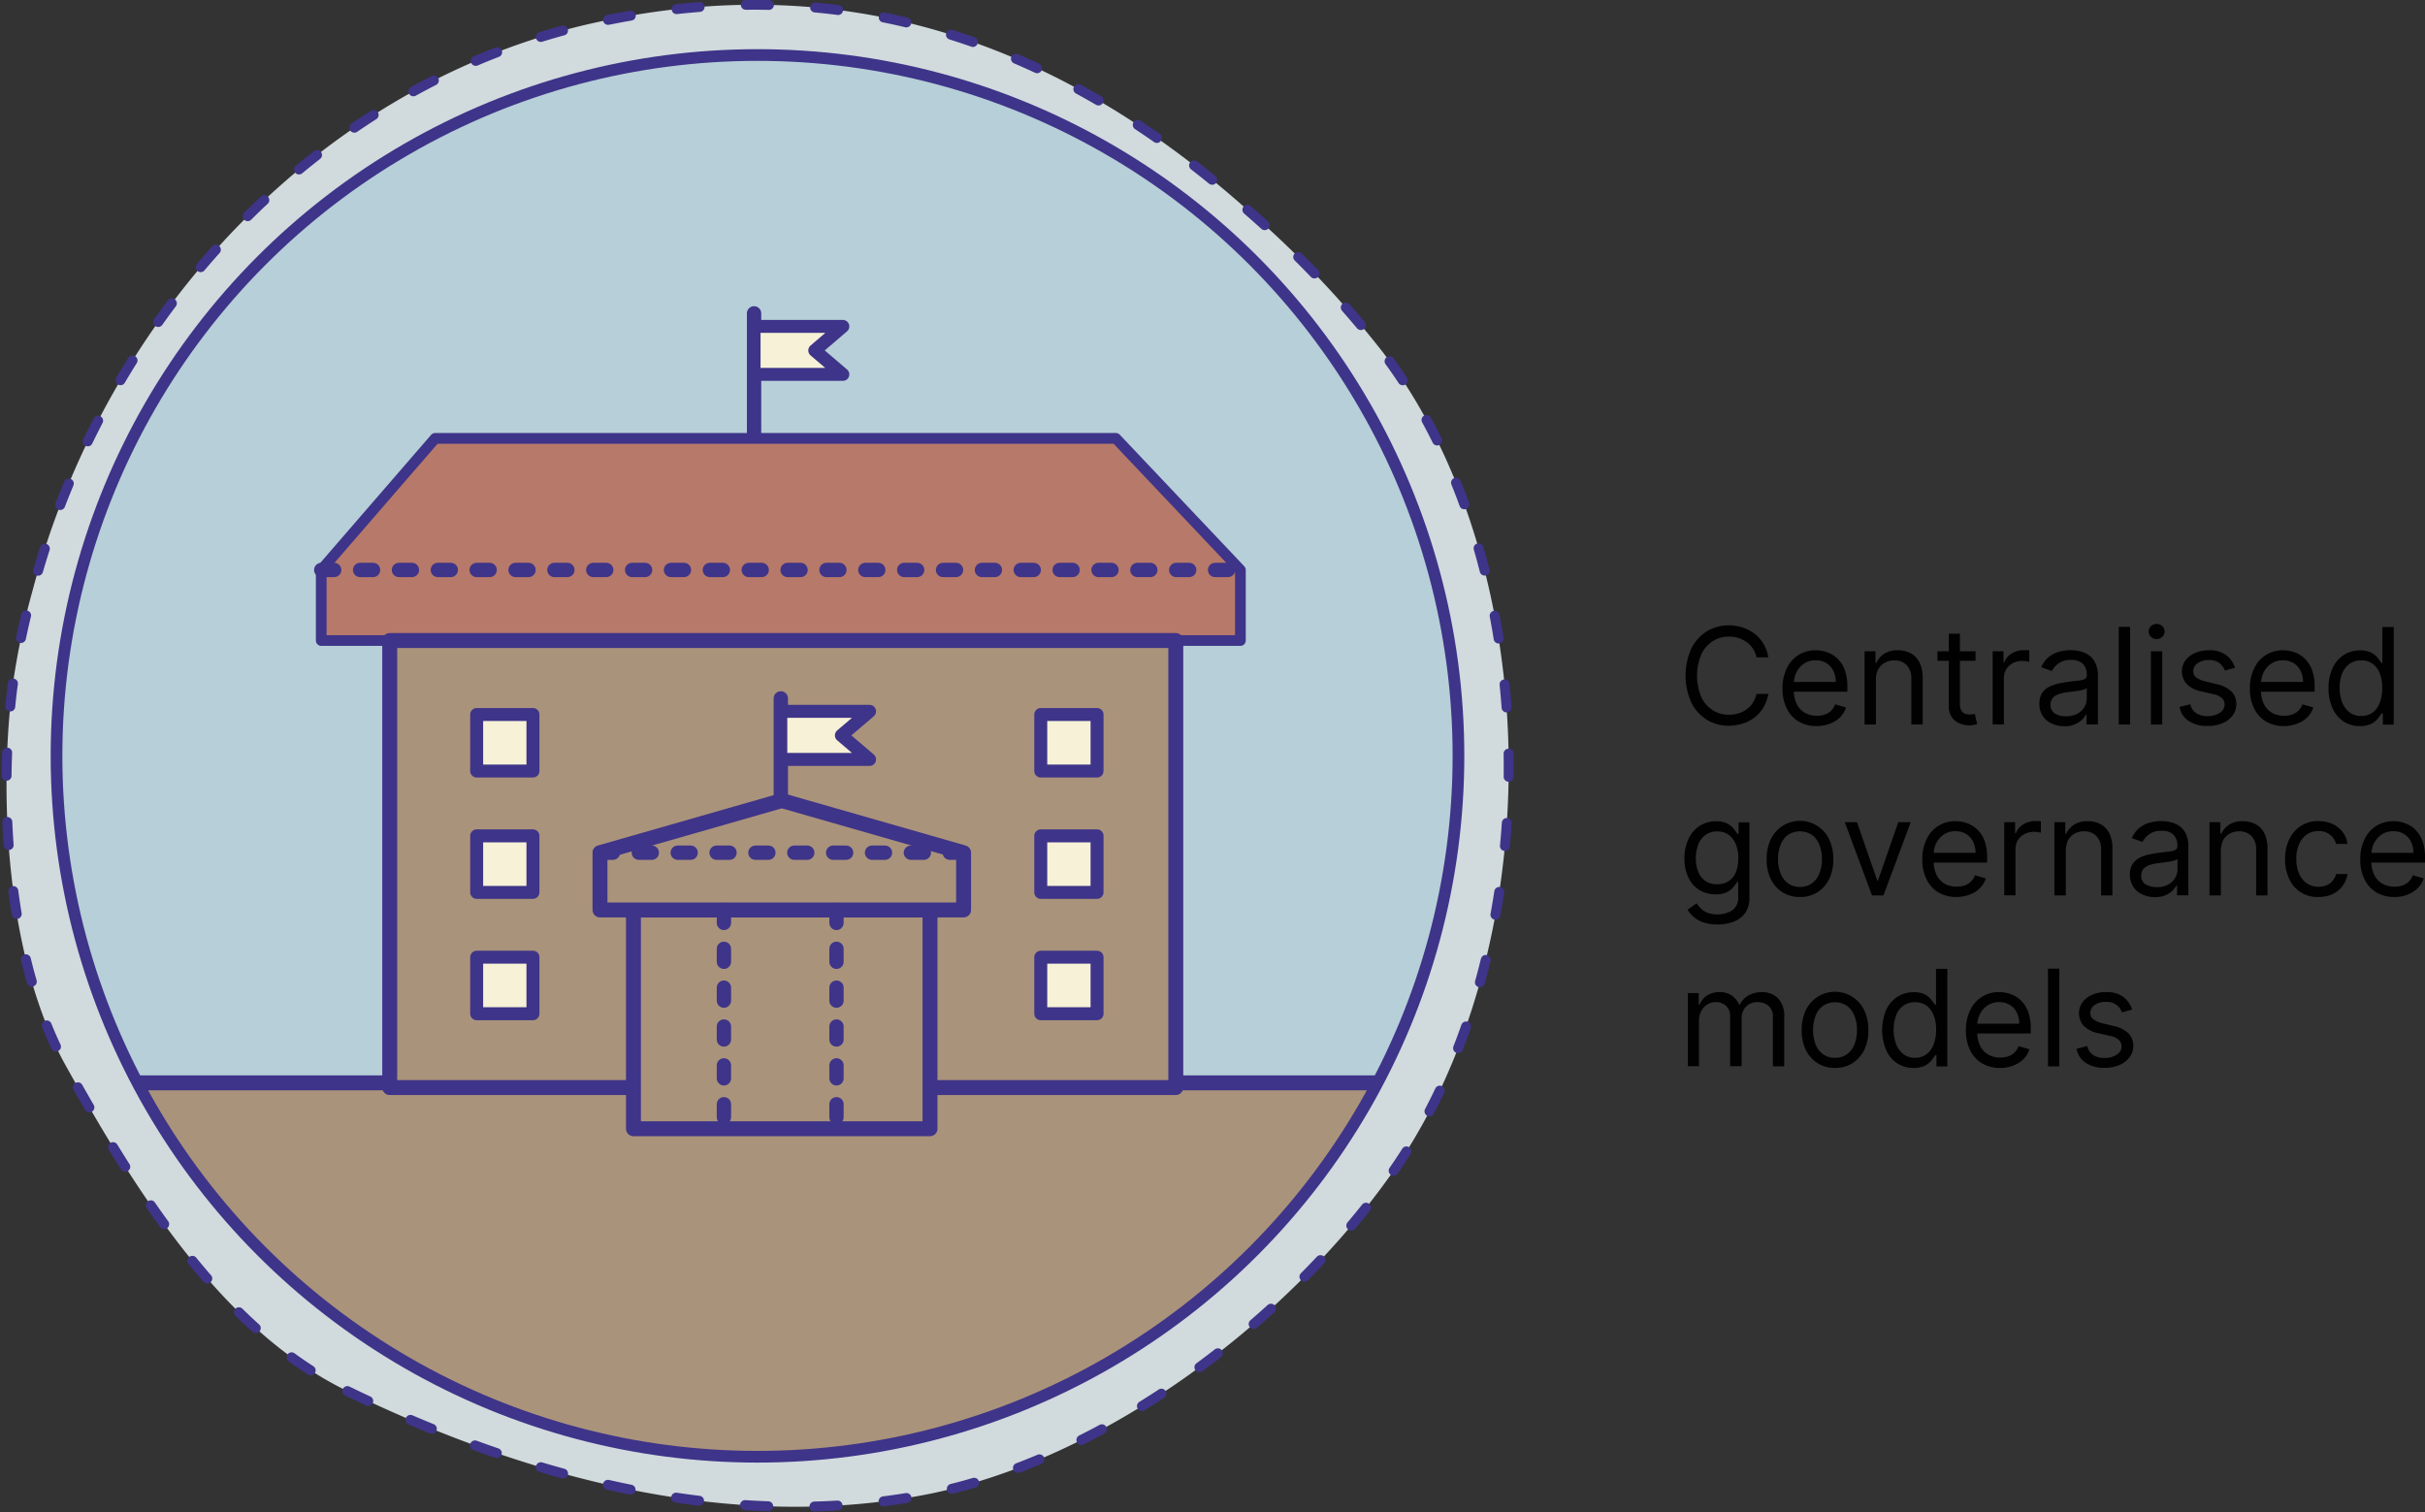 <svg xmlns="http://www.w3.org/2000/svg" xmlns:xlink="http://www.w3.org/1999/xlink" width="198.609" height="123.856" viewBox="0 0 198.609 123.856">
  <rect x="0" y="0" width="198.609" height="123.856" fill="#333333" stroke="none"/>
  <defs>
    <clipPath id="clip-path">
      <circle id="Ellipse_870" data-name="Ellipse 870" cx="57.41" cy="57.41" r="57.41" transform="translate(3.17 -84.19)"/>
    </clipPath>
    <clipPath id="clip-path-2">
      <circle id="Ellipse_871" data-name="Ellipse 871" cx="57.41" cy="57.41" r="57.41" transform="translate(1049.12 151.72)"/>
    </clipPath>
    <clipPath id="clip-path-3">
      <circle id="Ellipse_872" data-name="Ellipse 872" cx="57.41" cy="57.41" r="57.41" transform="translate(-27.29 -47.96)"/>
    </clipPath>
    <clipPath id="clip-path-4">
      <circle id="Ellipse_873" data-name="Ellipse 873" cx="57.41" cy="57.41" r="57.41" transform="translate(-21.68 -42.18)"/>
    </clipPath>
    <clipPath id="clip-path-5">
      <circle id="Ellipse_874" data-name="Ellipse 874" cx="57.41" cy="57.41" r="57.41" transform="translate(-59.32 -52.7)"/>
    </clipPath>
    <clipPath id="clip-path-7">
      <circle id="Ellipse_876" data-name="Ellipse 876" cx="57.41" cy="57.41" r="57.41" transform="translate(-57.13 -21.16)"/>
    </clipPath>
    <clipPath id="clip-path-9">
      <circle id="Ellipse_878" data-name="Ellipse 878" cx="57.41" cy="57.41" r="57.41" transform="translate(-47.25 -70.03)"/>
    </clipPath>
    <clipPath id="clip-path-11">
      <circle id="Ellipse_880" data-name="Ellipse 880" cx="57.41" cy="57.41" r="57.41" transform="translate(-44.51 -65.34)"/>
    </clipPath>
    <clipPath id="clip-path-12">
      <circle id="Ellipse_881" data-name="Ellipse 881" cx="57.41" cy="57.41" r="57.41" transform="translate(-54.66 -70.03)"/>
    </clipPath>
    <clipPath id="clip-path-13">
      <circle id="Ellipse_882" data-name="Ellipse 882" cx="57.41" cy="57.41" r="57.41" transform="translate(-63.88 -70.03)"/>
    </clipPath>
    <clipPath id="clip-path-14">
      <circle id="Ellipse_883" data-name="Ellipse 883" cx="57.41" cy="57.41" r="57.41" transform="translate(-34.41 -54.02)"/>
    </clipPath>
    <clipPath id="clip-path-15">
      <circle id="Ellipse_884" data-name="Ellipse 884" cx="57.41" cy="57.41" r="57.41" transform="translate(-34.41 -63.96)"/>
    </clipPath>
    <clipPath id="clip-path-16">
      <circle id="Ellipse_885" data-name="Ellipse 885" cx="57.41" cy="57.41" r="57.41" transform="translate(-34.41 -73.9)"/>
    </clipPath>
    <clipPath id="clip-path-17">
      <circle id="Ellipse_886" data-name="Ellipse 886" cx="57.41" cy="57.41" r="57.41" transform="translate(-80.61 -54.02)"/>
    </clipPath>
    <clipPath id="clip-path-18">
      <circle id="Ellipse_887" data-name="Ellipse 887" cx="57.41" cy="57.41" r="57.41" transform="translate(-80.61 -63.96)"/>
    </clipPath>
    <clipPath id="clip-path-19">
      <circle id="Ellipse_888" data-name="Ellipse 888" cx="57.41" cy="57.41" r="57.41" transform="translate(-80.61 -73.9)"/>
    </clipPath>
  </defs>
  <g id="Group_3146" data-name="Group 3146" transform="translate(-1044.491 -147.213)">
    <g id="Group_3124" data-name="Group 3124">
      <g id="Group_3123" data-name="Group 3123">
        <g id="Group_3122" data-name="Group 3122">
          <path id="Path_20387" data-name="Path 20387" d="M1189.32,201.06h-.97a2.081,2.081,0,0,0-.3-.73,2.017,2.017,0,0,0-.52-.53,2.613,2.613,0,0,0-.67-.33,2.432,2.432,0,0,0-.77-.11,2.389,2.389,0,0,0-1.32.37,2.624,2.624,0,0,0-.94,1.08,4.55,4.55,0,0,0,0,3.5,2.442,2.442,0,0,0,.94,1.08,2.389,2.389,0,0,0,1.32.37,2.809,2.809,0,0,0,.77-.11,2,2,0,0,0,.67-.33,1.917,1.917,0,0,0,.52-.54,2.251,2.251,0,0,0,.3-.73h.97a3.281,3.281,0,0,1-.4,1.1,2.716,2.716,0,0,1-.72.82,2.911,2.911,0,0,1-.97.51,3.885,3.885,0,0,1-1.14.18,3.417,3.417,0,0,1-1.83-.5,3.492,3.492,0,0,1-1.26-1.42,5.444,5.444,0,0,1,0-4.38,3.492,3.492,0,0,1,1.26-1.42,3.393,3.393,0,0,1,1.83-.5,3.451,3.451,0,0,1,2.11.69,2.974,2.974,0,0,1,.72.82A3.26,3.26,0,0,1,1189.32,201.06Z" fill="#010101"/>
          <path id="Path_20388" data-name="Path 20388" d="M1193.29,206.69a2.881,2.881,0,0,1-1.5-.38,2.546,2.546,0,0,1-.97-1.08,3.581,3.581,0,0,1-.34-1.62,3.654,3.654,0,0,1,.34-1.63,2.545,2.545,0,0,1,2.38-1.5,2.758,2.758,0,0,1,.93.16,2.236,2.236,0,0,1,.84.51,2.453,2.453,0,0,1,.6.92,3.865,3.865,0,0,1,.22,1.41v.39h-4.65v-.8h3.7a2.062,2.062,0,0,0-.2-.91,1.515,1.515,0,0,0-.57-.63,1.661,1.661,0,0,0-.87-.23,1.69,1.69,0,0,0-.96.27,1.85,1.85,0,0,0-.62.71,2.111,2.111,0,0,0-.21.93v.53a2.507,2.507,0,0,0,.24,1.15,1.683,1.683,0,0,0,.66.71,1.95,1.95,0,0,0,.98.24,1.987,1.987,0,0,0,.66-.1,1.322,1.322,0,0,0,.51-.31,1.448,1.448,0,0,0,.33-.52l.89.25a1.874,1.874,0,0,1-.47.79,2.193,2.193,0,0,1-.82.53A3.123,3.123,0,0,1,1193.29,206.69Z" fill="#010101"/>
          <path id="Path_20389" data-name="Path 20389" d="M1198.13,202.95v3.61h-.93v-6h.89v.94h.08a1.827,1.827,0,0,1,.64-.74,1.988,1.988,0,0,1,1.11-.28,2.143,2.143,0,0,1,1.07.25,1.776,1.776,0,0,1,.71.75,2.785,2.785,0,0,1,.26,1.27v3.81h-.93v-3.75a1.526,1.526,0,0,0-.37-1.1,1.332,1.332,0,0,0-1.01-.4,1.566,1.566,0,0,0-.79.19,1.412,1.412,0,0,0-.55.56A1.774,1.774,0,0,0,1198.13,202.95Z" fill="#010101"/>
          <path id="Path_20390" data-name="Path 20390" d="M1206.29,200.56v.78h-3.12v-.78Zm-2.21-1.44h.93v5.72a1.092,1.092,0,0,0,.12.58.678.678,0,0,0,.3.26,1.226,1.226,0,0,0,.39.06,1.962,1.962,0,0,0,.41-.05l.19.83a1.831,1.831,0,0,1-.26.07,2.327,2.327,0,0,1-.43.04,1.912,1.912,0,0,1-.77-.17,1.462,1.462,0,0,1-.62-.51,1.488,1.488,0,0,1-.24-.87v-5.96Z" fill="#010101"/>
          <path id="Path_20391" data-name="Path 20391" d="M1207.69,206.56v-6h.89v.91h.06a1.4,1.4,0,0,1,.6-.72,1.8,1.8,0,0,1,.97-.28h.25c.1,0,.18.01.23.01v.94c-.03-.01-.1-.02-.21-.04a1.982,1.982,0,0,0-.35-.03,1.661,1.661,0,0,0-.78.18,1.373,1.373,0,0,0-.54.5,1.343,1.343,0,0,0-.2.72v3.8h-.92Z" fill="#010101"/>
          <path id="Path_20392" data-name="Path 20392" d="M1213.57,206.7a2.365,2.365,0,0,1-1.04-.22,1.684,1.684,0,0,1-.74-.63,1.778,1.778,0,0,1-.27-1,1.631,1.631,0,0,1,.2-.84,1.469,1.469,0,0,1,.54-.51,3.414,3.414,0,0,1,.76-.28,8.043,8.043,0,0,1,.83-.15c.37-.05.66-.08.89-.11a1.411,1.411,0,0,0,.5-.13.335.335,0,0,0,.16-.31v-.03a1.236,1.236,0,0,0-.32-.9,1.307,1.307,0,0,0-.96-.32,1.627,1.627,0,0,0-1.57.91l-.88-.31a2.153,2.153,0,0,1,.63-.85,2.4,2.4,0,0,1,.86-.43,3.691,3.691,0,0,1,.92-.12,3.469,3.469,0,0,1,.67.07,2.251,2.251,0,0,1,.73.28,1.6,1.6,0,0,1,.59.64,2.3,2.3,0,0,1,.24,1.14v3.95h-.93v-.81h-.05a1.727,1.727,0,0,1-.31.42,1.879,1.879,0,0,1-.59.38A1.912,1.912,0,0,1,1213.57,206.7Zm.14-.82a1.881,1.881,0,0,0,.93-.21,1.509,1.509,0,0,0,.57-.55,1.375,1.375,0,0,0,.19-.71v-.84a.511.511,0,0,1-.26.13,3.609,3.609,0,0,1-.46.1c-.17.03-.34.05-.5.07s-.29.04-.39.05a3.456,3.456,0,0,0-.67.15,1.1,1.1,0,0,0-.5.31.823.823,0,0,0-.19.56.808.808,0,0,0,.36.72A1.632,1.632,0,0,0,1213.71,205.88Z" fill="#010101"/>
          <path id="Path_20393" data-name="Path 20393" d="M1218.95,198.56v8h-.93v-8Z" fill="#010101"/>
          <path id="Path_20394" data-name="Path 20394" d="M1221.12,199.56a.65.65,0,0,1-.46-.18.6.6,0,0,1,0-.88.678.678,0,0,1,.92,0,.6.6,0,0,1,0,.88A.65.65,0,0,1,1221.12,199.56Zm-.47,7v-6h.93v6Z" fill="#010101"/>
          <path id="Path_20395" data-name="Path 20395" d="M1227.54,201.91l-.83.23a1.478,1.478,0,0,0-.23-.4,1.242,1.242,0,0,0-.41-.33,1.411,1.411,0,0,0-.66-.13,1.582,1.582,0,0,0-.92.25.767.767,0,0,0-.37.64.638.638,0,0,0,.25.54,2.2,2.2,0,0,0,.79.33l.89.22a2.417,2.417,0,0,1,1.2.6,1.426,1.426,0,0,1,.4,1.03,1.513,1.513,0,0,1-.3.92,2.013,2.013,0,0,1-.83.64,2.967,2.967,0,0,1-1.23.23,2.7,2.7,0,0,1-1.53-.4,1.713,1.713,0,0,1-.76-1.16l.88-.22a1.188,1.188,0,0,0,.48.73,1.612,1.612,0,0,0,.92.24,1.678,1.678,0,0,0,1.03-.28.813.813,0,0,0,.38-.66.71.71,0,0,0-.22-.53,1.351,1.351,0,0,0-.68-.32l-1-.23a2.3,2.3,0,0,1-1.21-.61,1.549,1.549,0,0,1-.1-1.93,1.953,1.953,0,0,1,.79-.61,2.713,2.713,0,0,1,1.13-.22,2.272,2.272,0,0,1,1.41.39A2.107,2.107,0,0,1,1227.54,201.91Z" fill="#010101"/>
          <path id="Path_20396" data-name="Path 20396" d="M1231.57,206.69a2.881,2.881,0,0,1-1.5-.38,2.546,2.546,0,0,1-.97-1.08,3.581,3.581,0,0,1-.34-1.62,3.654,3.654,0,0,1,.34-1.63,2.545,2.545,0,0,1,2.38-1.5,2.758,2.758,0,0,1,.93.16,2.251,2.251,0,0,1,.83.51,2.453,2.453,0,0,1,.6.92,3.865,3.865,0,0,1,.22,1.41v.39h-4.65v-.8h3.7a2.062,2.062,0,0,0-.2-.91,1.515,1.515,0,0,0-.57-.63,1.661,1.661,0,0,0-.87-.23,1.69,1.69,0,0,0-.96.27,1.85,1.85,0,0,0-.62.71,2.12,2.12,0,0,0-.22.93v.53a2.507,2.507,0,0,0,.24,1.15,1.683,1.683,0,0,0,.66.71,1.962,1.962,0,0,0,.99.24,1.987,1.987,0,0,0,.66-.1,1.332,1.332,0,0,0,.84-.83l.89.25a1.874,1.874,0,0,1-.47.79,2.323,2.323,0,0,1-.82.53A3.066,3.066,0,0,1,1231.57,206.69Z" fill="#010101"/>
          <path id="Path_20397" data-name="Path 20397" d="M1237.76,206.69a2.383,2.383,0,0,1-1.33-.38,2.544,2.544,0,0,1-.9-1.08,3.825,3.825,0,0,1-.33-1.65,3.779,3.779,0,0,1,.33-1.64,2.524,2.524,0,0,1,.91-1.07,2.416,2.416,0,0,1,1.34-.38,1.9,1.9,0,0,1,.93.19,1.684,1.684,0,0,1,.53.44c.13.17.22.3.29.4h.08v-2.95h.93v8h-.89v-.92h-.11c-.07.11-.17.25-.29.41a1.641,1.641,0,0,1-.54.44A2.2,2.2,0,0,1,1237.76,206.69Zm.12-.83a1.525,1.525,0,0,0,.94-.29,1.767,1.767,0,0,0,.58-.81,3.389,3.389,0,0,0,.2-1.2,3.276,3.276,0,0,0-.2-1.18,1.758,1.758,0,0,0-.58-.79,1.53,1.53,0,0,0-.95-.28,1.567,1.567,0,0,0-.98.3,1.819,1.819,0,0,0-.59.81,3.171,3.171,0,0,0-.19,1.14,3.282,3.282,0,0,0,.2,1.16,1.881,1.881,0,0,0,.59.83A1.552,1.552,0,0,0,1237.88,205.86Z" fill="#010101"/>
          <path id="Path_20398" data-name="Path 20398" d="M1185.16,222.94a3.53,3.53,0,0,1-1.15-.17,2.291,2.291,0,0,1-.8-.45,2.544,2.544,0,0,1-.51-.59l.74-.52a4.311,4.311,0,0,0,.32.38,1.557,1.557,0,0,0,.53.37,2.357,2.357,0,0,0,2.09-.19,1.26,1.26,0,0,0,.47-1.1v-1.22h-.08a4.169,4.169,0,0,1-.29.4,1.685,1.685,0,0,1-.53.43,1.911,1.911,0,0,1-.94.19,2.51,2.51,0,0,1-1.31-.34,2.331,2.331,0,0,1-.91-1,3.522,3.522,0,0,1-.34-1.59,3.7,3.7,0,0,1,.33-1.61,2.5,2.5,0,0,1,.91-1.06,2.416,2.416,0,0,1,1.34-.38,1.963,1.963,0,0,1,.94.19,1.578,1.578,0,0,1,.53.44c.12.16.22.3.29.4h.09v-.95h.89v6.17a2.112,2.112,0,0,1-.35,1.26,2.036,2.036,0,0,1-.94.71A3.691,3.691,0,0,1,1185.16,222.94Zm-.03-3.3a1.648,1.648,0,0,0,.94-.25,1.6,1.6,0,0,0,.59-.73,3.018,3.018,0,0,0,.2-1.14,2.9,2.9,0,0,0-.2-1.14,1.862,1.862,0,0,0-.58-.78,1.55,1.55,0,0,0-.95-.28,1.567,1.567,0,0,0-.98.3,1.7,1.7,0,0,0-.58.8,3.271,3.271,0,0,0-.19,1.11,2.878,2.878,0,0,0,.2,1.1,1.643,1.643,0,0,0,.59.75A1.621,1.621,0,0,0,1185.13,219.64Z" fill="#010101"/>
          <path id="Path_20399" data-name="Path 20399" d="M1191.91,220.69a2.621,2.621,0,0,1-1.43-.39,2.652,2.652,0,0,1-.96-1.08,3.581,3.581,0,0,1-.34-1.62,3.7,3.7,0,0,1,.34-1.64,2.647,2.647,0,0,1,4.78,0,3.669,3.669,0,0,1,.34,1.64,3.581,3.581,0,0,1-.34,1.62,2.653,2.653,0,0,1-.96,1.08A2.6,2.6,0,0,1,1191.91,220.69Zm0-.83a1.614,1.614,0,0,0,1.02-.32,1.86,1.86,0,0,0,.59-.83,3.136,3.136,0,0,0,.19-1.12,3.178,3.178,0,0,0-.19-1.12,1.912,1.912,0,0,0-.59-.84,1.786,1.786,0,0,0-2.04,0,1.836,1.836,0,0,0-.59.84,3.4,3.4,0,0,0,0,2.24,1.94,1.94,0,0,0,.59.83A1.594,1.594,0,0,0,1191.91,219.86Z" fill="#010101"/>
          <path id="Path_20400" data-name="Path 20400" d="M1200.98,214.56l-2.23,6h-.94l-2.23-6h1l1.66,4.78h.06l1.66-4.78Z" fill="#010101"/>
          <path id="Path_20401" data-name="Path 20401" d="M1204.74,220.69a2.881,2.881,0,0,1-1.5-.38,2.546,2.546,0,0,1-.97-1.08,3.581,3.581,0,0,1-.34-1.62,3.654,3.654,0,0,1,.34-1.63,2.545,2.545,0,0,1,2.38-1.5,2.758,2.758,0,0,1,.93.16,2.236,2.236,0,0,1,.84.51,2.453,2.453,0,0,1,.6.92,3.865,3.865,0,0,1,.22,1.41v.39h-4.65v-.8h3.7a2.062,2.062,0,0,0-.2-.91,1.515,1.515,0,0,0-.57-.63,1.661,1.661,0,0,0-.87-.23,1.69,1.69,0,0,0-.96.27,1.85,1.85,0,0,0-.62.71,2.111,2.111,0,0,0-.21.93v.53a2.507,2.507,0,0,0,.24,1.15,1.683,1.683,0,0,0,.66.71,1.95,1.95,0,0,0,.98.24,1.987,1.987,0,0,0,.66-.1,1.322,1.322,0,0,0,.51-.31,1.448,1.448,0,0,0,.33-.52l.89.25a1.874,1.874,0,0,1-.47.79,2.193,2.193,0,0,1-.82.53A3.168,3.168,0,0,1,1204.74,220.69Z" fill="#010101"/>
          <path id="Path_20402" data-name="Path 20402" d="M1208.64,220.56v-6h.89v.91h.06a1.4,1.4,0,0,1,.6-.72,1.8,1.8,0,0,1,.97-.28h.25c.1,0,.18.01.23.01v.94c-.03-.01-.1-.02-.21-.04a1.982,1.982,0,0,0-.35-.03,1.661,1.661,0,0,0-.78.18,1.373,1.373,0,0,0-.54.5,1.343,1.343,0,0,0-.2.72v3.8h-.92Z" fill="#010101"/>
          <path id="Path_20403" data-name="Path 20403" d="M1213.68,216.95v3.61h-.93v-6h.89v.94h.08a1.827,1.827,0,0,1,.64-.74,1.988,1.988,0,0,1,1.11-.28,2.169,2.169,0,0,1,1.07.25,1.718,1.718,0,0,1,.71.75,2.791,2.791,0,0,1,.25,1.27v3.81h-.93v-3.75a1.526,1.526,0,0,0-.37-1.1,1.332,1.332,0,0,0-1.01-.4,1.566,1.566,0,0,0-.79.19,1.412,1.412,0,0,0-.55.56A2.357,2.357,0,0,0,1213.68,216.95Z" fill="#010101"/>
          <path id="Path_20404" data-name="Path 20404" d="M1220.99,220.7a2.365,2.365,0,0,1-1.04-.22,1.684,1.684,0,0,1-.74-.63,1.807,1.807,0,0,1-.28-1,1.539,1.539,0,0,1,.21-.84,1.646,1.646,0,0,1,.54-.51,2.851,2.851,0,0,1,.76-.28c.28-.06.55-.11.83-.15.37-.05.66-.08.89-.11a1.225,1.225,0,0,0,.5-.13.317.317,0,0,0,.16-.31v-.03a1.236,1.236,0,0,0-.32-.9,1.267,1.267,0,0,0-.96-.32,1.627,1.627,0,0,0-1.57.91l-.88-.31a2.153,2.153,0,0,1,.63-.85,2.4,2.4,0,0,1,.86-.43,3.691,3.691,0,0,1,.92-.12,3.469,3.469,0,0,1,.67.07,2.251,2.251,0,0,1,.73.28,1.673,1.673,0,0,1,.59.64,2.307,2.307,0,0,1,.23,1.14v3.95h-.93v-.81h-.05a1.727,1.727,0,0,1-.31.42,1.946,1.946,0,0,1-.58.38A1.971,1.971,0,0,1,1220.99,220.7Zm.15-.82a1.881,1.881,0,0,0,.93-.21,1.509,1.509,0,0,0,.57-.55,1.4,1.4,0,0,0,.19-.71v-.84a.511.511,0,0,1-.26.13,4.037,4.037,0,0,1-.46.1c-.17.03-.34.05-.5.07s-.29.04-.39.05a3.456,3.456,0,0,0-.67.15,1.1,1.1,0,0,0-.5.31.823.823,0,0,0-.19.56.808.808,0,0,0,.36.72A1.923,1.923,0,0,0,1221.14,219.88Z" fill="#010101"/>
          <path id="Path_20405" data-name="Path 20405" d="M1226.38,216.95v3.61h-.93v-6h.89v.94h.08a1.827,1.827,0,0,1,.64-.74,1.988,1.988,0,0,1,1.11-.28,2.169,2.169,0,0,1,1.07.25,1.718,1.718,0,0,1,.71.75,2.791,2.791,0,0,1,.25,1.27v3.81h-.93v-3.75a1.526,1.526,0,0,0-.37-1.1,1.332,1.332,0,0,0-1.01-.4,1.566,1.566,0,0,0-.79.19,1.412,1.412,0,0,0-.55.56A2.357,2.357,0,0,0,1226.38,216.95Z" fill="#010101"/>
          <path id="Path_20406" data-name="Path 20406" d="M1234.37,220.69a2.52,2.52,0,0,1-2.4-1.5,3.721,3.721,0,0,1-.33-1.6,3.64,3.64,0,0,1,.34-1.62,2.688,2.688,0,0,1,.95-1.1,2.6,2.6,0,0,1,1.43-.4,2.844,2.844,0,0,1,1.15.23,2.19,2.19,0,0,1,.84.66,1.987,1.987,0,0,1,.4.98h-.93a1.463,1.463,0,0,0-.47-.73,1.444,1.444,0,0,0-.98-.32,1.612,1.612,0,0,0-.95.28,1.851,1.851,0,0,0-.63.79,2.9,2.9,0,0,0-.23,1.19,3,3,0,0,0,.22,1.21,1.881,1.881,0,0,0,.63.8,1.628,1.628,0,0,0,.96.29,1.762,1.762,0,0,0,.66-.12,1.284,1.284,0,0,0,.5-.36,1.363,1.363,0,0,0,.29-.56h.93a2.135,2.135,0,0,1-1.2,1.63A2.733,2.733,0,0,1,1234.37,220.69Z" fill="#010101"/>
          <path id="Path_20407" data-name="Path 20407" d="M1240.61,220.69a2.881,2.881,0,0,1-1.5-.38,2.546,2.546,0,0,1-.97-1.08,3.581,3.581,0,0,1-.34-1.62,3.654,3.654,0,0,1,.34-1.63,2.545,2.545,0,0,1,2.38-1.5,2.758,2.758,0,0,1,.93.16,2.2,2.2,0,0,1,.83.51,2.535,2.535,0,0,1,.6.92,3.865,3.865,0,0,1,.22,1.41v.39h-4.65v-.8h3.7a2.062,2.062,0,0,0-.2-.91,1.515,1.515,0,0,0-.57-.63,1.635,1.635,0,0,0-.87-.23,1.69,1.69,0,0,0-.96.27,1.85,1.85,0,0,0-.62.71,2.12,2.12,0,0,0-.22.93v.53a2.507,2.507,0,0,0,.24,1.15,1.683,1.683,0,0,0,.66.71,1.962,1.962,0,0,0,.99.24,1.987,1.987,0,0,0,.66-.1,1.321,1.321,0,0,0,.51-.31,1.448,1.448,0,0,0,.33-.52l.89.25a1.874,1.874,0,0,1-.47.79,2.323,2.323,0,0,1-.82.53A2.651,2.651,0,0,1,1240.61,220.69Z" fill="#010101"/>
          <path id="Path_20408" data-name="Path 20408" d="M1182.73,234.56v-6h.89v.94h.08a1.506,1.506,0,0,1,.61-.75,1.836,1.836,0,0,1,1.01-.27,1.7,1.7,0,0,1,.99.27,1.845,1.845,0,0,1,.62.75h.06a1.758,1.758,0,0,1,.69-.74,2.15,2.15,0,0,1,1.11-.28,1.819,1.819,0,0,1,1.32.5,2.092,2.092,0,0,1,.51,1.56v4.02h-.93v-4.02a1.121,1.121,0,0,0-.37-.95,1.354,1.354,0,0,0-.86-.29,1.272,1.272,0,0,0-.98.38,1.383,1.383,0,0,0-.35.96v3.91h-.94v-4.11a1.1,1.1,0,0,0-.33-.83,1.2,1.2,0,0,0-.86-.31,1.238,1.238,0,0,0-.67.19,1.344,1.344,0,0,0-.5.53,1.666,1.666,0,0,0-.19.78v3.75h-.91Z" fill="#010101"/>
          <path id="Path_20409" data-name="Path 20409" d="M1194.78,234.69a2.621,2.621,0,0,1-1.43-.39,2.652,2.652,0,0,1-.96-1.08,3.581,3.581,0,0,1-.34-1.62,3.7,3.7,0,0,1,.34-1.64,2.647,2.647,0,0,1,4.78,0,3.669,3.669,0,0,1,.34,1.64,3.581,3.581,0,0,1-.34,1.62,2.653,2.653,0,0,1-.96,1.08A2.6,2.6,0,0,1,1194.78,234.69Zm0-.83a1.614,1.614,0,0,0,1.02-.32,1.86,1.86,0,0,0,.59-.83,3.136,3.136,0,0,0,.19-1.12,3.178,3.178,0,0,0-.19-1.12,1.913,1.913,0,0,0-.59-.84,1.786,1.786,0,0,0-2.04,0,1.836,1.836,0,0,0-.59.84,3.4,3.4,0,0,0,0,2.24,1.88,1.88,0,0,0,.59.83A1.614,1.614,0,0,0,1194.78,233.86Z" fill="#010101"/>
          <path id="Path_20410" data-name="Path 20410" d="M1201.2,234.69a2.383,2.383,0,0,1-1.33-.38,2.476,2.476,0,0,1-.9-1.08,4.266,4.266,0,0,1,0-3.29,2.524,2.524,0,0,1,.91-1.07,2.416,2.416,0,0,1,1.34-.38,1.9,1.9,0,0,1,.93.19,1.683,1.683,0,0,1,.53.44c.12.16.22.3.29.4h.08v-2.95h.93v8h-.89v-.92h-.11c-.07.11-.17.25-.29.41a1.527,1.527,0,0,1-.54.44A2.007,2.007,0,0,1,1201.2,234.69Zm.13-.83a1.525,1.525,0,0,0,.94-.29,1.783,1.783,0,0,0,.59-.81,3.35,3.35,0,0,0,.2-1.2,3.075,3.075,0,0,0-.2-1.18,1.833,1.833,0,0,0-.58-.79,1.55,1.55,0,0,0-.95-.28,1.567,1.567,0,0,0-.98.3,1.729,1.729,0,0,0-.58.81,3.405,3.405,0,0,0-.19,1.14,3.282,3.282,0,0,0,.2,1.16,1.881,1.881,0,0,0,.59.83A1.457,1.457,0,0,0,1201.33,233.86Z" fill="#010101"/>
          <path id="Path_20411" data-name="Path 20411" d="M1208.31,234.69a2.881,2.881,0,0,1-1.5-.38,2.546,2.546,0,0,1-.97-1.08,3.581,3.581,0,0,1-.34-1.62,3.654,3.654,0,0,1,.34-1.63,2.545,2.545,0,0,1,2.38-1.5,2.758,2.758,0,0,1,.93.16,2.236,2.236,0,0,1,.84.51,2.453,2.453,0,0,1,.6.92,3.865,3.865,0,0,1,.22,1.41v.39h-4.65v-.8h3.71a2.062,2.062,0,0,0-.2-.91,1.515,1.515,0,0,0-.57-.63,1.635,1.635,0,0,0-.87-.23,1.69,1.69,0,0,0-.96.27,1.85,1.85,0,0,0-.62.71,1.991,1.991,0,0,0-.22.93v.53a2.507,2.507,0,0,0,.24,1.15,1.683,1.683,0,0,0,.66.71,1.95,1.95,0,0,0,.98.24,1.987,1.987,0,0,0,.66-.1,1.322,1.322,0,0,0,.51-.31,1.448,1.448,0,0,0,.33-.52l.89.25a1.874,1.874,0,0,1-.47.79,2.193,2.193,0,0,1-.82.53A2.734,2.734,0,0,1,1208.31,234.69Z" fill="#010101"/>
          <path id="Path_20412" data-name="Path 20412" d="M1213.15,226.56v8h-.93v-8Z" fill="#010101"/>
          <path id="Path_20413" data-name="Path 20413" d="M1219.11,229.91l-.83.23a1.478,1.478,0,0,0-.23-.4,1.242,1.242,0,0,0-.41-.33,1.411,1.411,0,0,0-.66-.13,1.56,1.56,0,0,0-.92.25.767.767,0,0,0-.37.64.638.638,0,0,0,.25.54,2.217,2.217,0,0,0,.78.33l.89.22a2.417,2.417,0,0,1,1.2.6,1.426,1.426,0,0,1,.4,1.03,1.513,1.513,0,0,1-.3.92,2.012,2.012,0,0,1-.83.64,2.936,2.936,0,0,1-1.23.23,2.7,2.7,0,0,1-1.53-.4,1.747,1.747,0,0,1-.76-1.16l.88-.22a1.188,1.188,0,0,0,.48.73,1.59,1.59,0,0,0,.92.24,1.7,1.7,0,0,0,1.03-.28.776.776,0,0,0,.38-.66.71.71,0,0,0-.22-.53,1.355,1.355,0,0,0-.67-.32l-1-.23a2.3,2.3,0,0,1-1.21-.61,1.549,1.549,0,0,1-.1-1.93,1.953,1.953,0,0,1,.79-.61,2.729,2.729,0,0,1,1.14-.22,2.272,2.272,0,0,1,1.41.39A2.136,2.136,0,0,1,1219.11,229.91Z" fill="#010101"/>
        </g>
      </g>
    </g>
    <g id="Group_3145" data-name="Group 3145">
      <path id="Path_20414" data-name="Path 20414" d="M1072.94,261.16c14.49,7.05,31.21,11.57,47.27,8.5,14.57-2.79,29.56-14.04,38.21-26.25,12.88-18.17,13.02-49.29-.63-67.29a83.25,83.25,0,0,0-11.08-11.67c-15.49-13.81-33.02-19.92-53.63-15.35-22.38,4.97-39.93,23.91-45.9,46.41a60.79,60.79,0,0,0-1.69,8.13c-1.16,9.45-.31,22.41,4.38,30.85C1055.44,244.51,1062.58,256.13,1072.94,261.16Z" fill="#d1dadd" stroke="#3e3489" stroke-linecap="round" stroke-linejoin="round" stroke-width="0.814" stroke-dasharray="1.894 3.789"/>
      <g id="Group_3144" data-name="Group 3144">
        <circle id="Ellipse_869" data-name="Ellipse 869" cx="57.41" cy="57.41" r="57.41" transform="translate(1049.12 151.72)" fill="#b6cfd8"/>
        <g id="Group_3125" data-name="Group 3125" transform="translate(1045.95 235.91)" clip-path="url(#clip-path)">
          <rect id="Rectangle_5242" data-name="Rectangle 5242" width="133.4" height="44.38" fill="#aa937b" stroke="#3e3489" stroke-linecap="round" stroke-linejoin="round" stroke-width="1.222"/>
        </g>
        <g id="Group_3126" data-name="Group 3126" clip-path="url(#clip-path-2)">
          <path id="Path_20415" data-name="Path 20415" d="M1146.08,199.68H1070.8V193.9l9.33-10.78h55.75l10.2,10.78Z" fill="#b77969" stroke="#3e3489" stroke-linecap="round" stroke-linejoin="round" stroke-width="0.877"/>
        </g>
        <g id="Group_3127" data-name="Group 3127" transform="translate(1076.41 199.68)" clip-path="url(#clip-path-3)">
          <rect id="Rectangle_5243" data-name="Rectangle 5243" width="64.38" height="36.62" fill="#aa937b" stroke="#3e3489" stroke-linecap="round" stroke-linejoin="round" stroke-width="1.222"/>
        </g>
        <g id="Group_3128" data-name="Group 3128" transform="translate(1070.8 193.9)" clip-path="url(#clip-path-4)">
          <line id="Line_384" data-name="Line 384" x2="75.28" fill="none" stroke="#3e3489" stroke-linecap="round" stroke-linejoin="round" stroke-width="1.173" stroke-dasharray="1.061 2.122"/>
        </g>
        <g id="Group_3129" data-name="Group 3129" transform="translate(1108.44 204.42)" clip-path="url(#clip-path-5)">
          <line id="Line_385" data-name="Line 385" y2="10" fill="#e6e5e5" stroke="#3e3489" stroke-linecap="round" stroke-linejoin="round" stroke-width="1.173"/>
        </g>
        <g id="Group_3130" data-name="Group 3130" clip-path="url(#clip-path-2)">
          <path id="Path_20416" data-name="Path 20416" d="M1115.71,209.42h-7.27v-3.94h7.27l-2.31,1.97Z" fill="#f6f1d7" stroke="#3e3489" stroke-linecap="round" stroke-linejoin="round" stroke-width="1.061"/>
        </g>
        <g id="Group_3131" data-name="Group 3131" transform="translate(1106.25 172.88)" clip-path="url(#clip-path-7)">
          <line id="Line_386" data-name="Line 386" y2="10.01" fill="#e6e5e5" stroke="#3e3489" stroke-linecap="round" stroke-linejoin="round" stroke-width="1.173"/>
        </g>
        <g id="Group_3132" data-name="Group 3132" clip-path="url(#clip-path-2)">
          <path id="Path_20417" data-name="Path 20417" d="M1113.52,177.88h-7.27v-3.93h7.27l-2.3,1.97Z" fill="#f6f1d7" stroke="#3e3489" stroke-linecap="round" stroke-linejoin="round" stroke-width="1.061"/>
        </g>
        <g id="Group_3133" data-name="Group 3133" transform="translate(1096.37 221.75)" clip-path="url(#clip-path-9)">
          <rect id="Rectangle_5244" data-name="Rectangle 5244" width="24.29" height="17.92" fill="#aa937b" stroke="#3e3489" stroke-linecap="round" stroke-linejoin="round" stroke-width="1.222"/>
        </g>
        <g id="Group_3134" data-name="Group 3134" clip-path="url(#clip-path-2)">
          <path id="Path_20418" data-name="Path 20418" d="M1123.41,221.75h-29.78v-4.69l14.89-4.27,14.89,4.27Z" fill="#aa937b" stroke="#3e3489" stroke-linecap="round" stroke-linejoin="round" stroke-width="1.222"/>
        </g>
        <g id="Group_3135" data-name="Group 3135" transform="translate(1093.63 217.06)" clip-path="url(#clip-path-11)">
          <line id="Line_387" data-name="Line 387" x2="29.78" fill="none" stroke="#3e3489" stroke-linecap="round" stroke-linejoin="round" stroke-width="1.173" stroke-dasharray="1.061 2.122"/>
        </g>
        <g id="Group_3136" data-name="Group 3136" transform="translate(1103.78 221.75)" clip-path="url(#clip-path-12)">
          <line id="Line_388" data-name="Line 388" y2="17.93" fill="none" stroke="#3e3489" stroke-linecap="round" stroke-linejoin="round" stroke-width="1.173" stroke-dasharray="1.061 2.122"/>
        </g>
        <g id="Group_3137" data-name="Group 3137" transform="translate(1113 221.75)" clip-path="url(#clip-path-13)">
          <line id="Line_389" data-name="Line 389" y2="17.93" fill="none" stroke="#3e3489" stroke-linecap="round" stroke-linejoin="round" stroke-width="1.173" stroke-dasharray="1.061 2.122"/>
        </g>
        <g id="Group_3138" data-name="Group 3138" transform="translate(1083.53 205.74)" clip-path="url(#clip-path-14)">
          <rect id="Rectangle_5245" data-name="Rectangle 5245" width="4.61" height="4.63" fill="#f6f1d7" stroke="#3e3489" stroke-linecap="round" stroke-linejoin="round" stroke-width="1.061"/>
        </g>
        <g id="Group_3139" data-name="Group 3139" transform="translate(1083.53 215.68)" clip-path="url(#clip-path-15)">
          <rect id="Rectangle_5246" data-name="Rectangle 5246" width="4.61" height="4.63" fill="#f6f1d7" stroke="#3e3489" stroke-linecap="round" stroke-linejoin="round" stroke-width="1.061"/>
        </g>
        <g id="Group_3140" data-name="Group 3140" transform="translate(1083.53 225.62)" clip-path="url(#clip-path-16)">
          <rect id="Rectangle_5247" data-name="Rectangle 5247" width="4.61" height="4.63" fill="#f6f1d7" stroke="#3e3489" stroke-linecap="round" stroke-linejoin="round" stroke-width="1.061"/>
        </g>
        <g id="Group_3141" data-name="Group 3141" transform="translate(1129.73 205.74)" clip-path="url(#clip-path-17)">
          <rect id="Rectangle_5248" data-name="Rectangle 5248" width="4.61" height="4.63" fill="#f6f1d7" stroke="#3e3489" stroke-linecap="round" stroke-linejoin="round" stroke-width="1.061"/>
        </g>
        <g id="Group_3142" data-name="Group 3142" transform="translate(1129.73 215.68)" clip-path="url(#clip-path-18)">
          <rect id="Rectangle_5249" data-name="Rectangle 5249" width="4.61" height="4.63" fill="#f6f1d7" stroke="#3e3489" stroke-linecap="round" stroke-linejoin="round" stroke-width="1.061"/>
        </g>
        <g id="Group_3143" data-name="Group 3143" transform="translate(1129.73 225.62)" clip-path="url(#clip-path-19)">
          <rect id="Rectangle_5250" data-name="Rectangle 5250" width="4.61" height="4.63" fill="#f6f1d7" stroke="#3e3489" stroke-linecap="round" stroke-linejoin="round" stroke-width="1.061"/>
        </g>
        <circle id="Ellipse_889" data-name="Ellipse 889" cx="57.41" cy="57.41" r="57.41" transform="translate(1049.12 151.72)" fill="none" stroke="#3e3489" stroke-linecap="round" stroke-linejoin="round" stroke-width="0.957"/>
      </g>
    </g>
  </g>
</svg>

